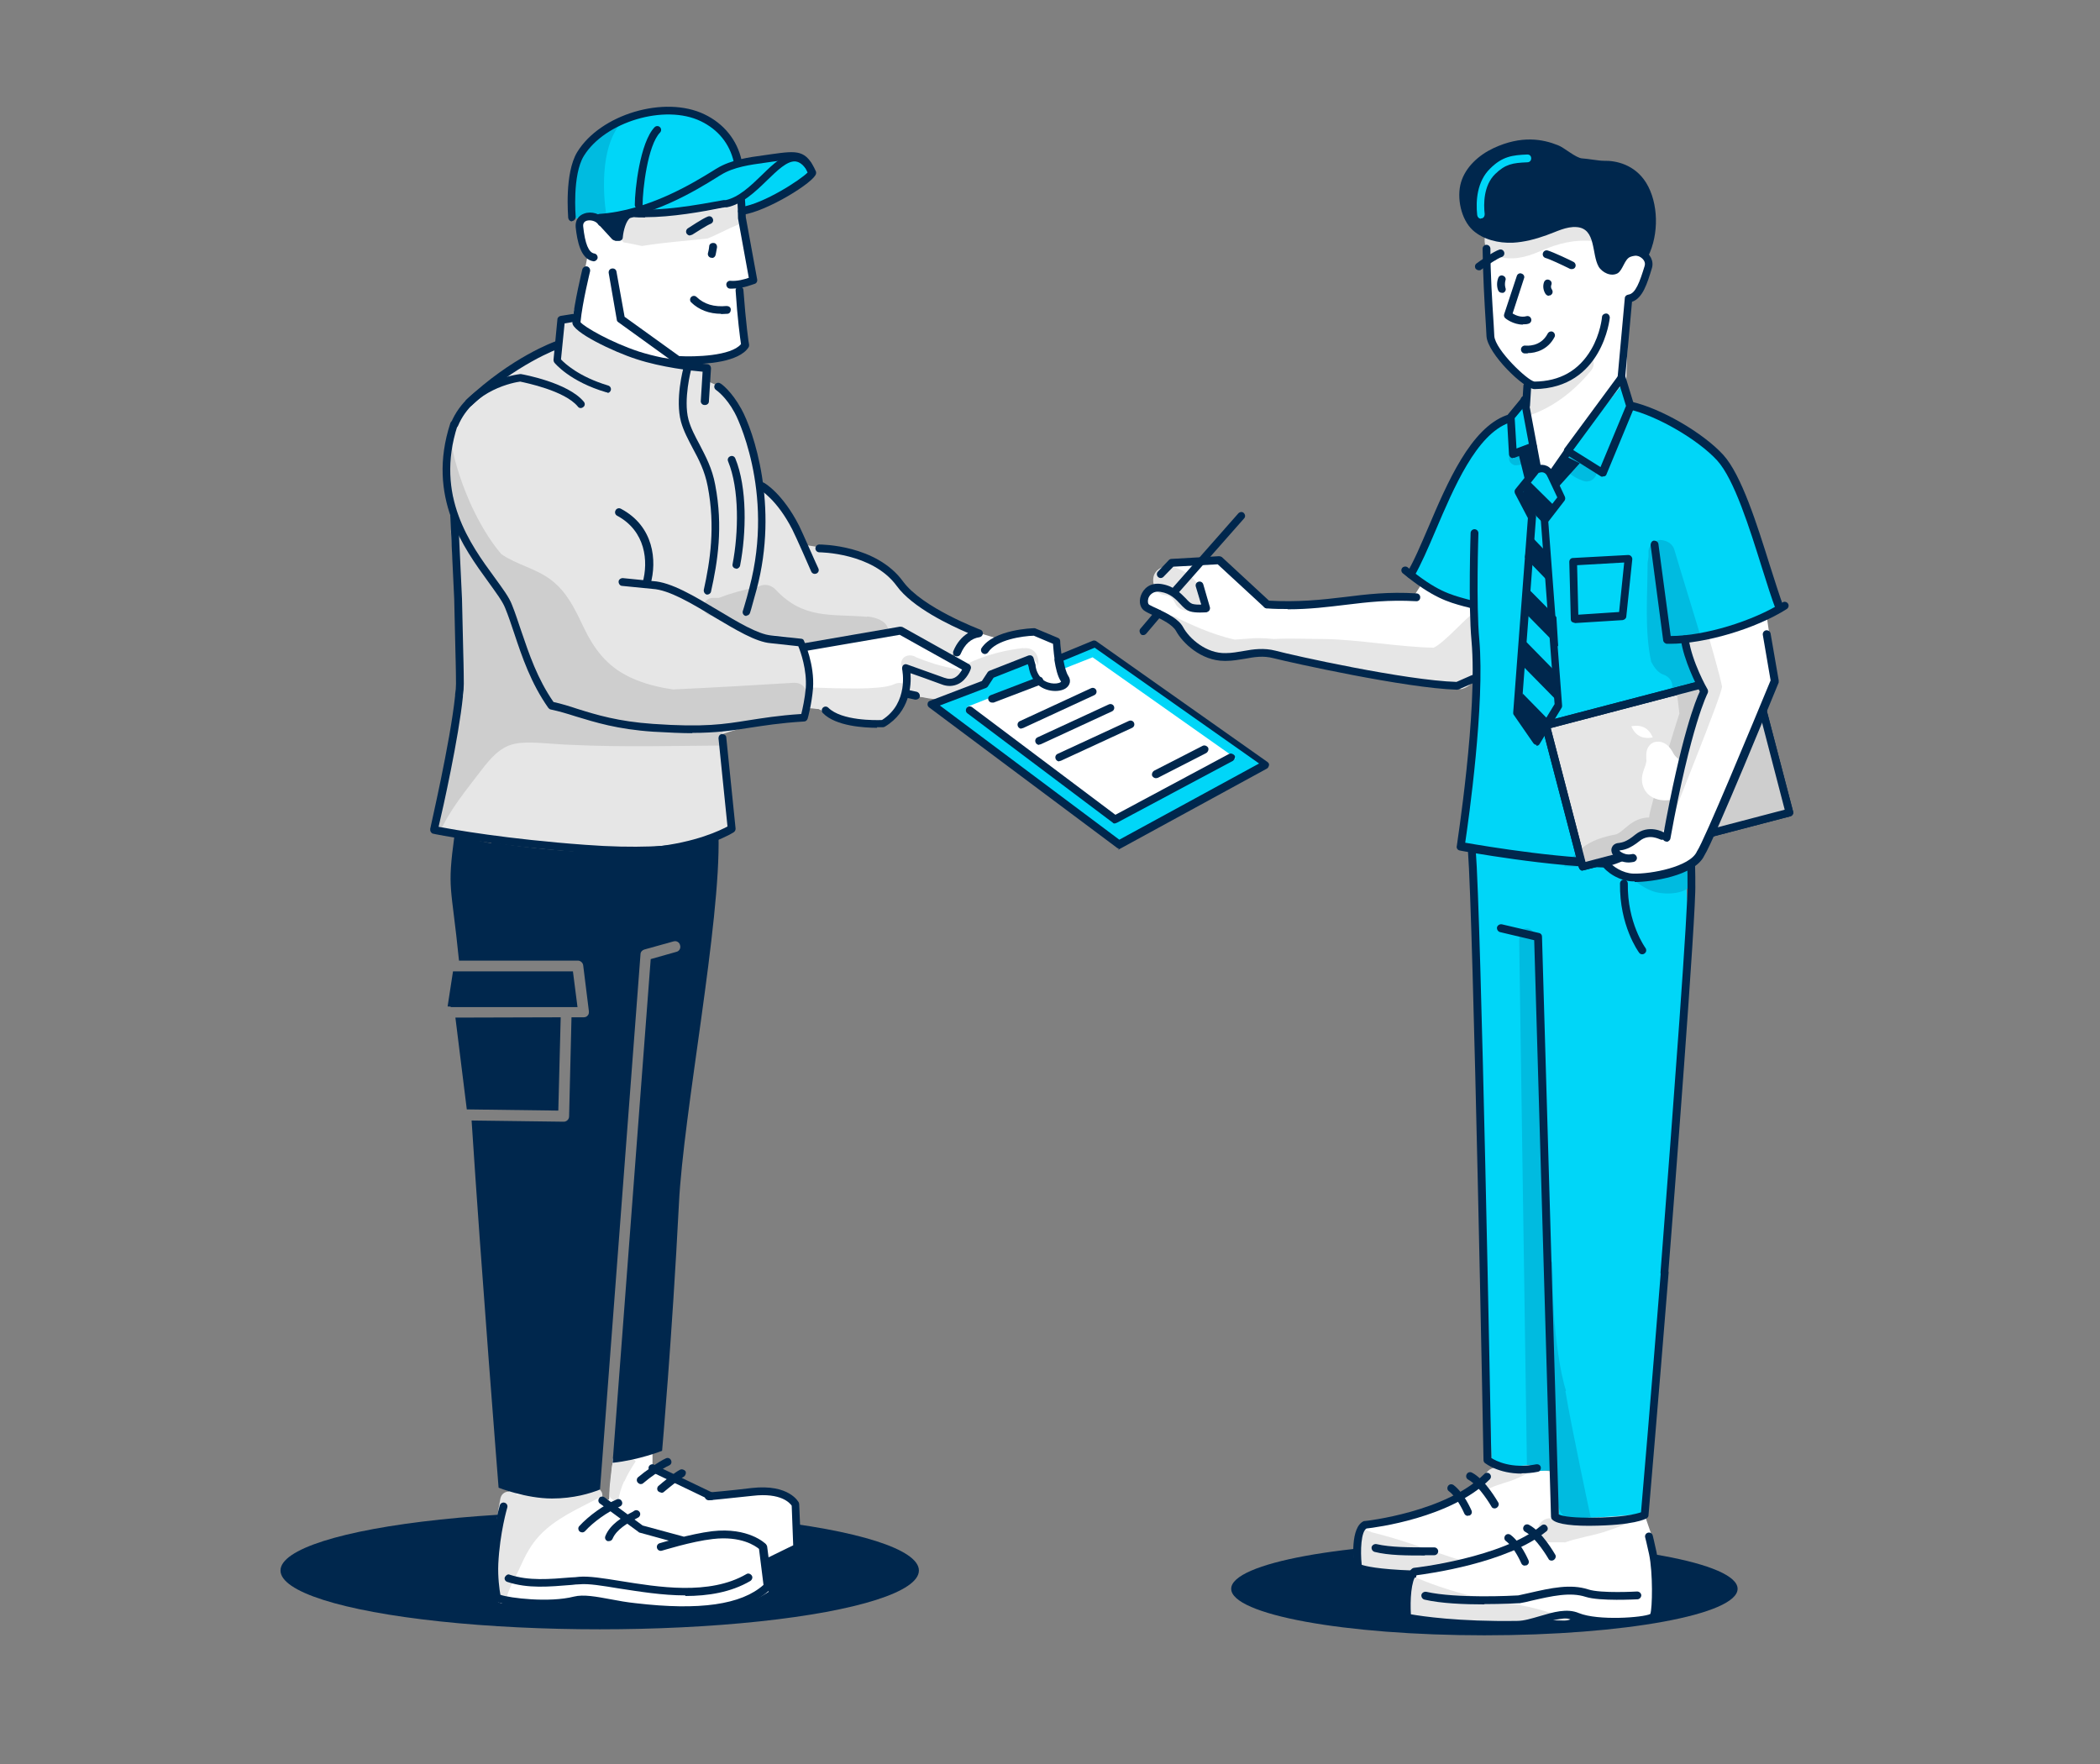 <?xml version="1.0" encoding="UTF-8"?>
<svg xmlns="http://www.w3.org/2000/svg" version="1.1" viewBox="0 0 700 588">
  <rect x="0" y="0" width="700" height="588" fill="#808080" stroke="none"/>
  <!-- Generator: Adobe Illustrator 29.1.0, SVG Export Plug-In . SVG Version: 2.1.0 Build 142)  -->
  <defs>
    <style>
      .st0 {
        stroke: #00d6f8;
      }

      .st0, .st1 {
        fill: none;
        stroke-linecap: round;
        stroke-linejoin: round;
        stroke-width: 2.6px;
      }

      .st2 {
        fill: #e6e6e6;
      }

      .st3, .st4 {
        fill: #cecece;
      }

      .st5 {
        isolation: isolate;
      }

      .st6 {
        fill: #fff;
      }

      .st4 {
        mix-blend-mode: multiply;
      }

      .st7 {
        fill: #00d6f8;
      }

      .st1 {
        stroke: #00274d;
      }

      .st8 {
        fill: #00bbe0;
      }

      .st9 {
        fill: #00274d;
      }
    </style>
  </defs>
  <g class="st5">
    <g id="Warstwa_1">
      <g>
        <g>
          <g>
            <polyline class="st7" points="310.5 234.8 327.8 228.3 330.3 224.7 343.4 219.6 344.1 221.9 365 214.4 422.1 254.7 373 281.5 310.5 234.8"/>
            <ellipse class="st9" cx="199.9" cy="523.5" rx="106.4" ry="19.6"/>
            <path class="st2" d="M192.2,105.6l-5,.8-1.3,8.4s-2.9-.1-11.7,5.8c-8.8,5.9-21.1,14.2-22.7,20.8-1.6,6.6-3.5,21,0,30.3,0,11,1.6,37,1.6,37,0,0,2.5,11.1,0,25.5-2.5,14.4-8.3,42.4-8.3,42.4,0,0,6.1,2.3,28.9,5.4,22.8,3.2,48.9,3,58.4,0,9.5-3,11.8-6,11.8-6l-3.1-31.3s15.2-5,19.4-5.1,8.1-.4,8.1-.4l1.8-15.4,36.8,8.5,8.8.5,1.1-13.4s2.7-4.1,4.4-5.6c1.8-1.5,5.1-2.8,5.1-2.8,0,0-17.4-7.5-21.7-11.7s-6.4-10.3-14.9-13.1c-8.5-2.8-21.2-4.5-21.2-4.5,0,0-2.2-5.5-6.7-11s-7.6-9.9-7.6-9.9c0,0-2.1-6.6-4.9-16.8-2.8-10.2-8.4-14.7-8.4-14.7l-4.5-2,.5-4.5s-12,.3-21.6-3c-18.3-6.2-23-14.3-23-14.3Z"/>
            <path class="st7" d="M190.7,72.5s-1.8-15.7,2.9-21.1c4.6-5.5,16-13.9,24.2-14.1,8.3-.2,14.2-1.3,19.5,3.7s8.7,12.7,8.7,12.7l16.9-1.7s-3.4,3.1-8.8,8c-5.4,4.9-10.6,7.7-16.3,8.7-5.7.9-33,3.4-33,3.4,0,0-8.9-.3-9.8.4s-4.2,0-4.2,0Z"/>
            <path class="st6" d="M247,66.3l.3,6.2,3.7,20.2-5.6,2.2,2.9,20.1s-7.5,6.1-18.3,5c-10.8-1-20.7-.5-27.7-5.1-7-4.5-11.7-8.4-11.7-8.4l4.5-17.3.9-4.6s-3.2-6.2-2.7-9c.4-2.9,3.7-4.5,3.7-4.5l7.2,6.1,5-6.2,22.2-1.3,15.7-3.4Z"/>
            <path class="st6" d="M353.9,223.6c-1-2.4-1.5-10.2-1.5-10.2l-7.4-3.1-13.3,2.3-6.7-2c-6.7,4.1-6.7,8.4-6.7,8.4v1.4l-18-10.1-31.8,5.5.6,20.3s4.4-.5,7.6,1.9c3.2,2.5,18.8,2.6,18.8,2.6,0,0,3-2.7,5.4-6.6,2.4-3.8,1.5-11.4,1.5-11.4,0,0,9.8,5,13.8,5.2l-.4,5.5,13.9-5.5,1.2-3.2,12.2-4.3s1.8,8.9,7.8,8.7c3.4-.1,4.4-2.4,4.4-2.4,0,0-.3-.6-1.3-3Z"/>
            <polygon class="st6" points="322.4 235.6 364.2 219.1 411.8 252.7 371.7 273.2 322.4 235.6"/>
            <path class="st6" d="M217.5,483.3v6l19.6,9.4s7.4-1.7,15.3-1.7c7.9,0,12.7,2.9,12.7,4.4,0,1.5.6,14.4.6,14.4l-9.8,5.4.3,9.4s-8.8,6.2-18.3,6.2c-9.4,0-43.5-3.5-43.5-3.5,0,0-10.6,1.6-15.2,1.3-4.6-.3-14-1.9-14-1.9,0,0,0-22.7,1.3-27.4,1.4-4.7,4.9-11.6,4.9-11.6l31.6,6.2,1.3-13.7,13.2-3Z"/>
            <path class="st2" d="M243.1,164.3c.3-1.8.9-3.6,1.6-5.3.5-1.2,1-2.3,1.6-3.4-1.6-.3-3.2-.6-4.7-1.1-2.1-.7-3.9-1.6-5.6-2.9-.2-.1-.4-.3-.6-.4.4,2.4,1.2,4.8,2.3,7.1.9,1.8,1.9,3.5,2.9,5.1.5.8,1,1.4,1.4,2,.4-.1.7-.4,1-.7,0-.1,0-.2,0-.4Z"/>
            <path class="st7" d="M258.2,100.2s0,.1,0,.2h0c0,0,0-.1,0-.2Z"/>
            <path class="st7" d="M247,66.3c9.1-8.2,11.9-13.2,15.1-13.7,3.3-.5,8.5,5.1,8.5,5.1,0,0-13.3,9.3-16.9,10.6-3.6,1.3-5.5,1.8-5.5,1.8l-1.2-3.8Z"/>
            <path class="st8" d="M207.3,40.6c-9.1,10.2-5.1,31.6-5.1,31.6l-10.4.4s-1.7-14.2.2-18.6c4-8.9,15.3-13.4,15.3-13.4Z"/>
            <path class="st2" d="M247.7,71.8c0-.3-.2-.6-.3-.9,0,0,0-.1,0-.2-.1-.3-.3-.5-.4-.8,0-.1-.2-.2-.2-.4,0,0,0,0,0,0-.4-.5-.6-1-.7-1.6-1.4.2-2.8.3-4.3.5-.4.3-.7.7-.9,1.1-6.9,1.1-13.8,1.7-20.8,2.4-.7-.5-1.5-.8-2.6-.9-.7,0-1.5,0-2.2,0-.9,0-1.8.2-2.8.3-.6,0-1.2-.1-1.7-.4h-3c-.2,1.7-.5,3.4-.9,5.2-.2,1-.4,2-.6,3,.5.6,1.1,1.1,1.6,1.7,2,.3,4.1.8,6.1,1.2,7.3-1.2,14.6-1.7,21.9-2.5,4.1-1.7,8-4,12.3-5.4,0,0,0,0,.1,0-.1-.7-.3-1.4-.5-2.2Z"/>
            <path class="st4" d="M289,205.6c-12-1-21.1.9-30.4-9-1.9-2-4.3-2-6.1-.9-4.3.8-8.5,1.9-12.6,3.5,0,0-.2,0-.3.1-.7,0-1.4,0-2.1,0-1.6,0-3.1,1.5-3,3,0,1.7,1.3,2.9,3,3,.9,0,1.8,0,2.7.1,3.5,2.3,7.3,4.1,11,5.9,1,.5,2.1.5,3.1,0,.5.1,1,.3,1.6.4.1,0,.3,0,.4,0,0,0,0,0,.2,0,.3,0,.5,0,.8,0,.6,0,1.1,0,1.7.1,2.2.1,4.5.2,6.4,1.5,1.1.8,1.8,1.7,2.3,2.8,5.4-1.1,10.9-1.4,16.2-2.9,4-1.2,8.1-1.9,12.1-2.7.4-2.9-3.5-4.8-7-5Z"/>
            <path class="st2" d="M341.1,216c-5.8.7-11.2,2-16.6,4.3-.7.3-1.5.7-2.2,1.1.2.3.3.5.4.9.6,1.8-.7,4.1-2.6,4.5-3.6.8-7.1.1-10.4-1.2-1.7-.7-3.4-1.5-5.1-2.2,0,0,0,0,0,0-.4-.1-2.1-.5-2.5-.6-.3,2.4.8,6.3.1,8.5,3.6.5,6,1.6,10.4,1.8,4.7-2,9.6-3.8,14.5-5.3,0,0,0,0,.1,0,2.3-1.3,4.4-2.9,6.7-4.3,2.2-1.3,4.5-2.5,6.8-3.7,1.8-.9,4-.5,5,1.3.2.3.3.6.3.9.6-3.1-1-6.4-4.9-5.9Z"/>
            <path class="st2" d="M292.4,241.5c.4,0,.9,0,1.3,0,.4-.3.7-.6,1.1-1,.6-.6,1.1-1.2,1.6-1.8.1-.1.2-.3.3-.4,0,0,0,0,0,0,.2-.3.5-.6.7-1,1-1.5,2-3.1,2.8-4.7,0-.1.3-.6.2-.4,0-.1.1-.3.1-.4,0-.2.1-.4.2-.6,0,0,0-.2,0-.3,0-1,.2-2,.3-3-.9-.4-1.9-.3-2.8.1-1.7.8-3.6,1-5.5,1.2-2.3.2-4.7.3-7,.3-4.8,0-9.5-.1-14.3-.3-3-.1-4,5.1-2.5,6.9,0,0,3.7-.1,4.4.4,4,2.7,5.8,4.1,10.8,4.8,2.7.4,5.4.3,8.1.3Z"/>
            <path class="st2" d="M312,226.5c.5.1,1,.3,1.6.4.7.2.7.2,1.1.2.4,0,.8,0,1.2,0,.2,0,.5,0,.7,0,0,0,.2,0,.3,0,1.5-.4,2.8-1,4-2-.3-1-1-1.8-2-2-2.5-.5-5-1.1-7.4-1.8-1.2-.4-2.4-.8-3.5-1.2-.6-.2-1.2-.5-1.8-.7,0,0-.5-.2-.5-.2-.3-.1-.5-.2-.8-.4-1.4-.6-3.3-.5-4.2,1.1-.3.6-.4,1.3-.3,1.9,3.7,1.9,7.6,3.6,11.7,4.7Z"/>
            <path class="st4" d="M269.4,232.2c0-.8-.4-1.4-.7-2-.6-1.5-1.9-2.7-4.1-2.6-13.3.8-26.7,1.6-40,2.2-.1,0-.2,0-.3,0-4.9-.7-9.7-1.9-14.2-4-7.9-3.7-12.2-9.6-15.8-17.2-2.7-5.7-5.4-11.3-10.5-15.2-5-3.9-11.5-5.1-16.7-8.7-4.1-4.8-7.3-10.5-9.9-16-3-6.6-5.5-13.8-6.8-21.1-1.1,5.3-1.1,10.7.2,16.1.1.6.3,1.2.5,1.8-.9.7-1.4,1.9-1.1,3.2l1.4,5.5c-.7.8-1.1,1.8-1.1,2.9.2,2.9.4,5.7.6,8.6,0,1.1.5,2.2,1.2,3,2.6,28.6.8,56.8-7,86.2-.3,1,0,1.9.6,2.6.3,0,.6.2.8.2,3.3-7.7,8.9-14.3,13.9-20.9,3-3.9,6.3-7.9,11.3-8.9,2.5-.5,5.1-.4,7.7-.3,3.8.2,7.6.6,11.4.7,17,.8,34.1.3,51.1.2-.5-1.6-.9-3.3-1.1-4.9,0-.5-.2-.9-.4-1.3,0,0,0,0,0,0,8.5-.2,17.1-1,25.7-2.3,2.9-.5,3.7-2.9,3.1-5.1.2-.8.3-1.7.2-2.8Z"/>
            <path class="st2" d="M168.5,534.1c.7-4.1,3.2-8,4.9-11.8,1.7-3.8,3.5-7.3,6.4-10.4,5.4-5.8,12.8-8.9,19.6-12.5.5-.2.9-.4,1.4-.4,0-.7,0-1.4-.4-1.9-1-1.7-2.9-1.9-4.6-1.2-.4.2-.7.3-1.1.5-.5-.2-1.1-.2-1.7,0-6.8,1.2-13.6,1.9-20.5,1.9-1.7-1.7-5.1-1.6-5.7,1.2-1.8,9-2.5,18.1-2,27.3-.3,1.7-.4,3.5-.2,5.3.2,1.3,1.6,2.2,2.8,2.4.4,0,.9,0,1.3-.1,0,0,0,0,0-.1Z"/>
            <path class="st2" d="M208.1,493.9c1-2.4,2.4-4.6,3.8-6.8-.4-.5-1-.9-1.6-1.1-.9-.2-1.8-.2-2.6.3-.2.1-.3.2-.5.3-.4-.2-.9-.3-1.4-.3-.9,0-1.6,0-1.6.8,0,1.1-.2,1.4-.3,2.3-.3,2.9-1.1,7.8-.6,10.6.1.3-.2-1.3,0-1.1.2.4.5.7.9.9.5.4,1.1.7,1.8.7.4-2.4,1.1-4.7,2.1-6.9Z"/>
            <g>
              <g>
                <path class="st9" d="M211.4,284.9c-4.6,0-10.1-.2-16.5-.7-30.9-2.3-50.3-6.2-50.5-6.3-.3,0-.6-.3-.8-.6-.2-.3-.2-.7-.2-1,0-.3,6.7-28.9,8.3-44.4v-.4c.2-1.2.3-2.4.3-3.6,0-4.2-.2-11-.2-11.1l-.4-17.2c-.6-12.1-1.3-27.8-1.3-27.8h2.6c0-.1.7,15.6,1.3,27.8l.4,17.2c0,0,.2,6.9.2,11.1,0,1.4-.1,2.7-.3,3.9v.4c-1.4,13.7-6.7,37.6-8.1,43.4,4.8.9,22.7,4.1,48.8,6,17.1,1.3,29.1.4,34.7-.7.7-.2,1.4.3,1.5,1,.1.7-.3,1.4-1,1.5-2,.4-7.9,1.4-18.9,1.4Z"/>
                <path class="st9" d="M217.8,284.9c-.7,0-1.2-.5-1.3-1.2,0-.7.4-1.4,1.2-1.4,14.4-1.5,22.5-5.6,24.8-6.8l-3-29.4c0-.7.4-1.4,1.2-1.4.7,0,1.4.4,1.4,1.2l3.1,30.3c0,.5-.2.9-.6,1.2-.3.2-8.8,5.7-26.6,7.7,0,0,0,0-.1,0Z"/>
                <path class="st9" d="M248.9,205.3c-.1,0-.2,0-.4,0-.7-.2-1.1-.9-.9-1.6l.4-1.3c.7-2.3,1.3-4.5,1.8-6.5,8.6-32.3-4.7-58.1-4.9-58.3-2.9-5.4-6.1-7.5-6.2-7.6-.6-.4-.8-1.2-.4-1.8.4-.6,1.2-.8,1.8-.4.2,0,3.7,2.5,7,8.5,4,7.2,12.6,32.2,5.1,60.2-.5,1.9-1.2,4.2-1.8,6.5l-.4,1.3c-.2.6-.7.9-1.2.9Z"/>
                <path class="st9" d="M235.9,198.2c0,0-.2,0-.3,0-.7-.2-1.1-.9-1-1.6,2.1-9.5,3.9-21,1.3-34.5-1-5.2-3-9-5-12.7-1.5-2.9-3-5.6-3.9-8.8-2-7.4.7-17.7.9-18.2.2-.7.9-1.1,1.6-.9.7.2,1.1.9.9,1.6,0,0-2.7,10.1-.9,16.8.8,2.9,2.2,5.5,3.7,8.3,2,3.9,4.2,7.9,5.2,13.4,2.7,14,.8,25.8-1.4,35.6-.1.6-.7,1-1.3,1Z"/>
                <path class="st9" d="M245.4,189.5c0,0-.2,0-.2,0-.7-.1-1.2-.8-1-1.5,2-10.4,2.3-25-1.5-34.2-.3-.7,0-1.4.7-1.7.7-.3,1.4,0,1.7.7,4,9.7,3.7,24.9,1.6,35.7-.1.6-.7,1.1-1.3,1.1Z"/>
                <path class="st9" d="M156.3,135.5c-.3,0-.7-.1-.9-.4-.5-.5-.5-1.3,0-1.8,15.3-14.4,29.4-19.4,30-19.6.7-.2,1.4.1,1.7.8.2.7-.1,1.4-.8,1.7-.1,0-14.2,5.1-29.1,19-.3.2-.6.4-.9.4Z"/>
              </g>
              <g>
                <g>
                  <path class="st9" d="M256.6,521.6c-.5,0-.9-.3-1.2-.7-.3-.6,0-1.4.6-1.7l8.4-4.1-.5-13.2c-.6-.9-3.6-4.4-13-3.3-7.3.8-14.5,1.5-14.6,1.5-.7,0-1.3-.5-1.4-1.2,0-.7.5-1.3,1.2-1.4,0,0,7.2-.6,14.5-1.5,12.5-1.4,15.6,4.7,15.7,4.9,0,.2.1.3.1.5l.6,14.4c0,.5-.3,1-.7,1.2l-9.1,4.4c-.2,0-.4.1-.6.1Z"/>
                  <path class="st9" d="M213.6,494.7c-.4,0-.7-.2-1-.5-.5-.5-.4-1.4.1-1.8,2.1-1.8,7-5.3,9.3-6.3.7-.3,1.4,0,1.7.7.3.7,0,1.4-.7,1.7-1.9.8-6.4,4-8.6,5.9-.2.2-.5.3-.8.3Z"/>
                  <path class="st9" d="M220.4,497.5c-.4,0-.7-.2-1-.4-.5-.5-.4-1.4.1-1.8,1.5-1.3,5.4-4.5,7.2-5.4.6-.3,1.4,0,1.8.5.3.6,0,1.4-.5,1.8-1.3.7-4.8,3.5-6.7,5.1-.2.2-.5.3-.9.3Z"/>
                  <path class="st9" d="M237.1,500c-.2,0-.4,0-.6-.1l-19.6-9.4c-.6-.3-.9-1.1-.6-1.7.3-.6,1.1-.9,1.7-.6l19.6,9.4c.6.3.9,1.1.6,1.7-.2.5-.7.7-1.2.7Z"/>
                </g>
                <g>
                  <path class="st9" d="M228,538.1c-4.9,0-10.3-.4-16.4-1.1-3-.3-5.9-.9-8.5-1.3-4.6-.8-8.5-1.5-11.2-.9-8.7,2.2-24.2.6-27-1.2-.3-.2-.5-.5-.6-.8,0-.2-1.1-5.7-.8-11.6.6-10.7,3-19.1,3.1-19.4.2-.7.9-1.1,1.6-.9.7.2,1.1.9.9,1.6,0,0-2.5,8.4-3,18.8-.2,4.4.4,8.7.7,10.3,3.1,1.1,16.3,2.7,24.5.6,3.2-.8,7.4,0,12.3.9,2.6.5,5.4,1,8.3,1.3,21.3,2.5,35.2.5,42.6-6.1l-1.5-12c-1.2-1-6-4.4-15.4-3.3-7.1.8-16.9,3.9-17,3.9-.7.2-1.4-.2-1.6-.9s.2-1.4.9-1.6c.4-.1,10.2-3.1,17.5-4,12.1-1.4,17.7,4.1,17.9,4.3.2.2.3.5.4.7l1.7,13.1c0,.4,0,.8-.4,1.1-5.8,5.6-15.1,8.3-28.8,8.3Z"/>
                  <path class="st9" d="M194.1,510.8c-.3,0-.6-.1-.9-.3-.5-.5-.6-1.3-.1-1.8,3.1-3.4,8.2-7.1,12.5-8.9.7-.3,1.4,0,1.7.7.3.7,0,1.4-.7,1.7-3.9,1.6-8.8,5.1-11.6,8.2-.3.3-.6.4-1,.4Z"/>
                  <path class="st9" d="M203,513.7c-.2,0-.3,0-.5,0-.7-.3-1-1-.7-1.7,1.6-4,5.9-6.4,8.4-7.7.5-.2.9-.5,1.2-.7.6-.4,1.4-.2,1.8.4.4.6.2,1.4-.4,1.8-.3.2-.8.4-1.3.7-2.2,1.2-6,3.3-7.3,6.4-.2.5-.7.8-1.2.8Z"/>
                  <path class="st9" d="M227.1,514.6c-.1,0-.2,0-.3,0l-13.5-3.7c-.2,0-.3-.1-.4-.2l-12.9-9.5c-.6-.4-.7-1.2-.3-1.8s1.2-.7,1.8-.3l12.7,9.4,13.3,3.6c.7.2,1.1.9.9,1.6-.2.6-.7,1-1.3,1Z"/>
                  <path class="st9" d="M228.5,531.8c-7.8,0-15.5-1.3-22.1-2.3-5.5-.9-10.2-1.7-13.2-1.4-.9,0-1.7.1-2.6.2-7.5.6-14.6,1.3-21.5-1-.7-.2-1.1-1-.8-1.6s1-1.1,1.6-.8c6.4,2.1,13.2,1.5,20.5.9.9,0,1.7-.1,2.6-.2,3.3-.3,8.2.5,13.8,1.4,12.5,2,29.6,4.9,42-2.3.6-.4,1.4-.1,1.8.5.4.6.1,1.4-.5,1.8-6.5,3.8-14.1,5-21.7,5Z"/>
                </g>
              </g>
              <g>
                <path class="st9" d="M215.5,195.8c-.1,0-.2,0-.4,0-.7-.2-1.1-.9-.9-1.6,2-7.1,1-17.2-8.5-22.3-.6-.3-.9-1.1-.5-1.8.3-.6,1.1-.9,1.8-.5,10.9,5.8,12.1,17.2,9.8,25.3-.2.6-.7.9-1.2.9Z"/>
                <path class="st9" d="M151.5,142.8c-.2,0-.3,0-.5-.1-.7-.3-1-1-.7-1.7,6-14.3,22.3-16.2,23-16.3.1,0,.2,0,.4,0,.6.1,15.6,2.8,20.9,9.2.5.6.4,1.4-.2,1.8-.6.5-1.4.4-1.8-.2-4.4-5.3-17.4-7.9-19.2-8.3-1.7.2-15.6,2.6-20.7,14.7-.2.5-.7.8-1.2.8Z"/>
                <path class="st9" d="M230.9,244.4c-3.7,0-7.9-.2-13.2-.5-11.9-.8-19.2-3.1-25.8-5.1-2.8-.9-5.5-1.7-8.3-2.3-.3,0-.6-.3-.8-.5-5.8-8.2-8.8-17.1-11.4-24.9-1-3-1.9-5.7-3-8.4-.9-2.3-3.1-5.2-5.6-8.7-8.2-11.3-20.7-28.3-12.7-52.9.2-.7,1-1.1,1.6-.8.7.2,1.1,1,.8,1.6-7.6,23.4,4.4,39.7,12.3,50.5,2.6,3.6,4.9,6.6,5.9,9.3,1.1,2.7,2,5.6,3,8.5,2.7,7.9,5.4,16,10.8,23.8,2.7.6,5.3,1.4,8,2.3,6.4,2,13.6,4.2,25.2,5,17.1,1.2,23.6.1,31.8-1.2,4.6-.7,9.8-1.6,17.6-2.1.4-1.6,1.2-5.2,1.5-8.7.4-6-1.7-12-2.5-13.9l-9.2-1c-5-.4-11.7-4.5-18.8-8.7-7.4-4.5-15.1-9.1-20.6-9.4l-10.1-1c-.7,0-1.2-.7-1.2-1.4,0-.7.7-1.2,1.4-1.2l10,1c6.1.3,14,5.1,21.7,9.7,6.5,3.9,13.3,8,17.7,8.4l10,1.1c.5,0,.9.3,1,.7.1.3,3.6,7.9,3,15.9-.4,5-1.7,9.9-1.8,10.1-.2.5-.6.9-1.2.9-8.2.5-13.5,1.4-18.2,2.1-5.8.9-10.8,1.7-19.2,1.7Z"/>
                <path class="st1" d="M310.2,242"/>
              </g>
              <g>
                <path class="st9" d="M229.5,121.3c-1.9,0-3.3,0-3.7,0-.2,0-.5,0-.7-.2l-19-13.7c-.3-.2-.5-.5-.5-.8l-2.7-15.6c-.1-.7.3-1.4,1.1-1.5.7-.1,1.4.3,1.5,1.1l2.7,15,18.2,13.1c5.1.3,17.3,0,20.6-4-.3-1.9-1.2-8.7-1.8-17.9,0-.7.5-1.3,1.2-1.4.7,0,1.3.5,1.4,1.2.8,10.9,1.8,18.2,1.9,18.3,0,.3,0,.6-.2.9-3.2,4.9-14,5.6-19.9,5.6Z"/>
                <path class="st9" d="M199.9,73.9c-.7,0-1.2-.5-1.3-1.2,0-.7.5-1.3,1.2-1.4,16.4-1.1,31.4-10.4,37.9-14.4.5-.3.9-.6,1.3-.8,4.8-2.9,10.9-3.7,15.3-4.3,1-.1,1.9-.3,2.8-.4,8.7-1.2,11.6-1.6,14.9,5.8,0,.2.1.5,0,.7-.4,2.7-16.3,12.6-24.5,13.7-.7,0-1.4-.4-1.5-1.1,0-.7.4-1.4,1.1-1.5,7.5-1.1,19.8-9.1,22.1-11.5-2.3-4.9-3.6-4.7-11.8-3.6-.9.1-1.8.3-2.8.4-4.2.6-10,1.3-14.3,4-.4.2-.8.5-1.3.8-6.6,4.1-22,13.7-39,14.8,0,0,0,0,0,0Z"/>
                <path class="st9" d="M190.7,73.8c-.7,0-1.2-.5-1.3-1.2,0-.6-1.3-14.8,3-21.9,7.7-12.6,29.1-19,42.4-12.6,6.5,3.1,10.9,8.6,12.4,15.3.2.7-.3,1.4-1,1.6-.7.2-1.4-.3-1.6-1-1.4-6.1-5.2-10.8-11-13.6-12-5.8-32,.2-39,11.6-3.9,6.4-2.7,20.2-2.7,20.3,0,.7-.5,1.3-1.2,1.4,0,0,0,0-.1,0Z"/>
                <path class="st9" d="M215.1,72.5c-1.5,0-3,0-4.5-.2-.7,0-1.2-.7-1.2-1.4,0-.7.7-1.2,1.4-1.2,9.7.8,21.7-1.4,30.4-3h.7c4.3-.9,8.3-4.7,12.1-8.4,3.8-3.7,7.4-7.2,11.2-7,1.9,0,3.6,1.1,5.1,2.9.5.6.4,1.4-.2,1.8-.6.5-1.4.4-1.8-.2-1.1-1.3-2.1-1.9-3.3-2-2.7-.1-5.9,3-9.3,6.3-3.9,3.8-8.3,8-13.4,9h-.7c-7.6,1.5-17.6,3.3-26.6,3.3Z"/>
                <path class="st9" d="M198,87.1c0,0-.1,0-.2,0-4.3-.7-5.4-6.8-5.9-11.3-.2-2.2.8-3.9,2.8-4.6,2.4-.9,5.6,0,6.9,2.2.4.6.2,1.4-.4,1.8-.6.4-1.4.2-1.8-.4-.8-1.2-2.7-1.6-3.9-1.2-.8.3-1.2.9-1.1,1.9.6,5.7,1.8,8.7,3.7,9,.7.1,1.2.8,1.1,1.5-.1.6-.7,1.1-1.3,1.1Z"/>
                <path class="st9" d="M244.2,96.2c-.3,0-.6,0-.9,0-.7,0-1.2-.7-1.2-1.4,0-.7.7-1.3,1.4-1.2,2.2.2,4.7-.5,6.1-1l-3.6-19.8c0,0,0-.1,0-.2,0-3.8-.3-6.1-.3-6.2,0-.7.5-1.3,1.2-1.4.7,0,1.3.5,1.4,1.2,0,0,.2,2.4.3,6.2l3.8,20.8c.1.6-.2,1.2-.8,1.4-.2,0-3.8,1.6-7.4,1.6Z"/>
                <path class="st9" d="M237.3,85.9c-.1,0-.2,0-.4,0-.7-.2-1.1-.9-.9-1.6,0,0,.3-1,.4-2.2,0-.7.7-1.2,1.5-1.1.7,0,1.2.7,1.1,1.5-.2,1.4-.5,2.5-.5,2.6-.2.6-.7.9-1.2.9Z"/>
                <path class="st9" d="M230,78.5c-.4,0-.8-.2-1.1-.6-.4-.6-.2-1.4.4-1.8.5-.3,4.8-3.2,6.6-3.9.7-.3,1.4,0,1.7.7.3.7,0,1.4-.7,1.7-1.3.5-4.8,2.8-6.1,3.6-.2.1-.5.2-.7.2Z"/>
                <path class="st9" d="M240.4,104.6c-4,0-7.4-1.3-10-3.8-.5-.5-.5-1.3,0-1.8.5-.5,1.3-.5,1.8,0,2.5,2.4,5.8,3.4,10,3,.7,0,1.4.4,1.4,1.2,0,.7-.4,1.4-1.2,1.4-.7,0-1.4.1-2.1.1Z"/>
                <path class="st9" d="M212.9,69.6h0c-.7,0-1.3-.6-1.3-1.3,0-4.9,1.7-20.8,6.6-25.9.5-.5,1.3-.5,1.8,0,.5.5.5,1.3,0,1.8-4.1,4.2-5.8,19-5.8,24.1,0,.7-.6,1.3-1.3,1.3Z"/>
                <path class="st9" d="M202.6,130.8c-.1,0-.2,0-.4,0-12.3-3.6-17.2-9.7-17.4-9.9-.2-.3-.3-.6-.3-.9l1.3-13.5c0-.6.5-1.1,1.1-1.2l5-.8c.7-.1,1.4.4,1.5,1.1s-.4,1.4-1.1,1.5l-4.1.7-1.2,12c1.2,1.3,6,5.8,15.7,8.7.7.2,1.1.9.9,1.6-.2.6-.7.9-1.2.9Z"/>
                <path class="st9" d="M234.8,135s0,0,0,0c-.7,0-1.3-.7-1.2-1.4l.6-9.7c-3.5-.3-13.6-1.4-22.1-4.2-7.5-2.4-21.6-9.1-21.3-12.2.6-6.6,3.2-17.2,3.3-17.7.2-.7.9-1.1,1.6-1,.7.2,1.1.9,1,1.6,0,.1-2.6,10.5-3.2,17,1.3,1.6,10.1,6.7,19.5,9.8,10,3.2,22.6,4.2,22.8,4.2.7,0,1.2.7,1.2,1.4l-.7,11c0,.7-.6,1.2-1.3,1.2Z"/>
                <g>
                  <path class="st9" d="M200.6,74l4.5,4.9h1.4c0,0,.7-7.7,4.2-7.9l-10.1,3Z"/>
                  <path class="st9" d="M205.1,80.2c-.4,0-.7-.2-1-.4l-4.5-4.9c-.3-.3-.4-.8-.3-1.2.1-.4.5-.8.9-.9l8.8-2.6c.5-.3,1-.4,1.6-.4.7,0,1.2.4,1.3,1.1.1.6-.3,1.3-.9,1.5l-1,.3c-1.3.9-2.2,4.1-2.4,6.4,0,.7-.6,1.2-1.2,1.2h-1.4c0,0,0,0,0,0ZM203,74.6l2.4,2.6c.2-1,.5-2.3,1-3.6l-3.4,1Z"/>
                </g>
              </g>
            </g>
            <g>
              <g>
                <path class="st9" d="M373,282.8c-.3,0-.5,0-.8-.3l-62.5-46.7c-.4-.3-.6-.8-.5-1.2,0-.5.4-.9.8-1l17.3-6.6,1.9-2.9c.1-.2.4-.4.6-.5l13-5.1c.3-.1.7-.1,1,0,.3.2.6.4.7.8l.7,2.4c0,.1,0,.2,0,.3,0,0,.1,1.8,1.5,3.6,1.8,2.5,5.6,2.6,6.8,1.8.2-.2.3-.2,0-.5-1-1.6-1.6-4.2-2-6.7,0,0,0,0,0,0,0-.2-.1-.5,0-.7-.3-2-.4-3.9-.5-4.9l-6.4-2.7c-3.6.1-12.5,1.3-15.2,5.5-.4.6-1.2.8-1.8.4-.6-.4-.8-1.2-.4-1.8,4.1-6.2,17-6.6,17.5-6.6.2,0,.4,0,.5.1l7.4,3.1c.5.2.8.6.8,1.1,0,.9.2,2.5.4,4.2l10.4-4.3c.4-.2.9-.1,1.2.1l57.1,40.3c.4.3.6.7.5,1.1s-.3.9-.7,1.1l-49.1,26.8c-.2.1-.4.2-.6.2ZM313.2,235.1l59.9,44.8,46.6-25.4-54.8-38.6-10.4,4.3c.4,2.1.9,4,1.6,5.1,1,1.5.6,3.1-.8,4.1-2.3,1.6-7.7,1.3-10.4-2.3-1.6-2.1-1.9-4.2-2-4.8l-.3-.9-11.4,4.5-1.9,2.9c-.1.2-.4.4-.6.5l-15.5,5.9Z"/>
                <path class="st9" d="M319,218.8c-.2,0-.3,0-.5-.1-.7-.3-1-1-.7-1.7,1.1-2.7,2.8-4.7,4.9-6-5.9-2.5-18.6-8.5-23.8-15.7-8.1-11.1-25.6-11.2-25.8-11.2-.7,0-1.3-.6-1.3-1.3,0-.7.6-1.3,1.3-1.3s19,.1,27.9,12.3c6.4,8.8,25.6,16,25.8,16.1.6.2.9.8.8,1.3,0,.6-.5,1.1-1.1,1.2-2.8.4-4.9,2.3-6.3,5.6-.2.5-.7.8-1.2.8Z"/>
              </g>
              <g>
                <path class="st9" d="M330.7,234.2c-.5,0-1-.3-1.2-.8-.3-.7,0-1.4.8-1.7l15.7-6c.7-.3,1.4,0,1.7.8.3.7,0,1.4-.8,1.7l-15.7,6c-.2,0-.3,0-.5,0Z"/>
                <path class="st9" d="M371.7,274.5c-.3,0-.6,0-.8-.3l-48.4-36.4c-.6-.4-.7-1.2-.3-1.8.4-.6,1.2-.7,1.8-.3l47.8,35.9,37.9-20.3c.6-.3,1.4,0,1.8.5s0,1.4-.5,1.8l-38.6,20.6c-.2.1-.4.2-.6.2Z"/>
                <path class="st9" d="M340.5,242.9c-.5,0-1-.3-1.2-.8-.3-.7,0-1.4.6-1.7l23.8-11c.7-.3,1.4,0,1.7.6.3.7,0,1.4-.6,1.7l-23.8,11c-.2,0-.4.1-.5.1Z"/>
                <path class="st9" d="M346.4,248.3c-.5,0-1-.3-1.2-.8-.3-.7,0-1.4.6-1.7l23.8-11c.7-.3,1.4,0,1.7.6.3.7,0,1.4-.6,1.7l-23.8,11c-.2,0-.4.1-.5.1Z"/>
                <path class="st9" d="M353.1,253.8c-.5,0-1-.3-1.2-.8-.3-.7,0-1.4.6-1.7l23.8-11c.7-.3,1.4,0,1.7.6.3.7,0,1.4-.6,1.7l-23.8,11c-.2,0-.4.1-.5.1Z"/>
                <path class="st9" d="M385.3,259.4c-.5,0-.9-.3-1.2-.7-.3-.6,0-1.4.6-1.8l16.2-8.3c.6-.3,1.4,0,1.8.6.3.6,0,1.4-.6,1.8l-16.2,8.3c-.2,0-.4.1-.6.1Z"/>
              </g>
              <path class="st9" d="M271.6,191.3c-.5,0-1-.3-1.2-.8,0-.1-5.3-12.1-6.3-14-5.1-10-10.7-13.2-10.8-13.3-.6-.4-.9-1.1-.5-1.8.3-.6,1.1-.9,1.8-.5.3.1,6.3,3.6,11.8,14.4,1,2,6.1,13.7,6.4,14.2.3.7,0,1.4-.7,1.7-.2,0-.3.1-.5.1Z"/>
            </g>
            <path class="st9" d="M292.4,242.6c-4.2,0-13.8-.5-18.1-4.9-.5-.5-.5-1.3,0-1.8.5-.5,1.3-.5,1.8,0,4.4,4.4,15.9,4.2,17.9,4.1,9-5.7,6.8-16.6,6.7-17,0-.5,0-.9.4-1.3.4-.3.8-.4,1.3-.2,0,0,6.2,2.2,12.3,4.4,1.4.5,2.5.5,3.5,0,1.2-.6,2-1.8,2.5-2.7l-20.8-11.6-31.4,5.4c-.7.1-1.4-.4-1.5-1.1s.4-1.4,1.1-1.5l31.8-5.5c.3,0,.6,0,.9.1l22.2,12.4c.5.3.8.9.6,1.5,0,.1-1.2,3.7-4.2,5.1-1.7.8-3.6.9-5.6.1-4-1.5-8-2.9-10.3-3.7.3,4.1-.2,12.8-8.5,17.8-.2.1-.4.2-.6.2-.1,0-.9,0-2.1,0Z"/>
            <path class="st9" d="M305.3,233.2c0,0-.2,0-.3,0l-3.2-.7c-.7-.2-1.1-.9-1-1.6.2-.7.9-1.1,1.6-1l3.2.7c.7.2,1.1.9,1,1.6-.1.6-.7,1-1.3,1Z"/>
            <g>
              <polygon class="st9" points="186.9 339.1 151.8 339.2 155.6 369.8 186.1 370.2 186.9 339.1"/>
              <path class="st9" d="M191,323.8h-40l-1.8,11.7c0,0,.2,0,.3,0,.3,0,.6,0,.9.2h42.1c0,0-1.5-11.7-1.5-11.7Z"/>
              <path class="st9" d="M239.5,278.3l-7.2,3.2c-29.1,6.4-68.4-.8-68.4-.8,0,.1-.1.3-.2.4-7.6-1.5-12.2-2.7-12.2-2.7-2.5,18.6-1.1,15.9,1.5,41.8h39.6c.9,0,1.7.7,1.8,1.6l1.9,15.3c0,.5,0,1-.4,1.4-.3.4-.8.6-1.4.6h-4s-.8,33-.8,33c0,1-.8,1.8-1.8,1.8s0,0,0,0l-30.7-.4c3.2,49.6,9,122.4,9,122.4,0,0,9.1,3.6,17.8,3.6,7.2,0,12.8-1.7,16-3l13.5-178.4c0-.8.6-1.4,1.3-1.6l9.7-2.7c1-.3,2,.3,2.2,1.3.3,1-.3,2-1.3,2.2l-8.5,2.4-12.7,167.9s0,0,0,0c8.7-.9,16.5-4,16.5-4,0,0,3.3-37.3,5.6-82.2,1.5-30.7,14-93.7,13.2-123.1Z"/>
            </g>
          </g>
          <g>
            <ellipse class="st9" cx="494.8" cy="529.6" rx="84.4" ry="15.5"/>
            <path class="st6" d="M499.5,488.5c-3.5,5-14.1,11.6-22.3,15.4-8.2,3.8-23.3,4.6-23.3,4.6,0,0-1.5,12.5-1.2,14,.3,1.5,19.4,2.8,19.4,2.8l-1.7,14.5s28.1,3.7,40.1,1.2c4.1-.8,7.9-4.3,13-2.6,10.1,3.4,23.5,3.5,26.1,1.2,3.9-3.5,2.4-7.6,2.2-14.7-.2-7.2-.9-12.1-.9-12.1l-2.3-6.7-28.9,1.8-.8-17.3-19.4-1.9Z"/>
            <path class="st7" d="M490.7,283.3l6.5,203.8s7.1,3.7,11.8,3.2c4.7-.5,9.9,0,9.9,0l.8,15.8s6.4,2.1,14.5,1.6c8.1-.5,14.4-1.8,14.4-1.8,0,0,14.2-197.1,13.9-204-.3-6.8-1.2-16.8-1.2-16.8,0,0-24,2.3-36.5,2.3s-34.2-4-34.2-4Z"/>
            <path class="st7" d="M513,156.8l-3.9-22.7-5.5,4.9s-9.2,4.7-15.4,14.6c-3.6,5.7-18,37.8-18,37.8l11.5,7.2,9.3,2.9s.4,6,1.1,28.8c.8,22.8-5.2,52-5.2,52,0,0,26.2,7.5,37.8,6.8,11.6-.7,17.5-.8,17.5-.8l1.6-6.2s12.5-16.7,15.7-28.9c3.2-12.3,7.4-22.8,7.4-22.8l-5.3-17.2s6.7-.5,12.8-2.5c9-3,18.9-7.7,18.9-7.7,0,0-7.5-30-13-39.3-5.5-9.3-10.7-16.9-23.7-23-6-2.8-13.1-5.2-13.1-5.2l-2.9-9.5-11.2,16.5-12.9,15.9"/>
            <line class="st6" x1="517.3" y1="157.6" x2="513.9" y2="161.9"/>
            <path class="st6" d="M513,156.8l-3.9-22.7v-6.3c0,0-11.6-12.2-11.6-12.2l-1.9-38.9s25-7.5,32.3-7.7c7.3-.2,8.2,15.7,8.2,15.7,0,0,6.5-1.8,10.6-1s1.6,8.6.4,11.5c-1.3,2.9-4.1,5.4-4.1,5.4l-.9,25.8-24.7,31.2"/>
            <line class="st6" x1="513.9" y1="161.9" x2="513" y2="156.8"/>
            <path class="st6" d="M474.1,194.3l-2.8,4.4-48.9,2.8-16-14.8s-10-.4-11.3,0-5.3,0-9.1,5.8c-2.6,3.9-5,10.3-5,10.3,11,3.5,17.6,13.3,20.9,14.8,9.1,4.1,12.8-2.3,22.7.5,10,2.8,57.9,10.6,57.9,10.6l9.5-3-1.2-24.2-9.3-2.9-7.5-4.3Z"/>
            <path class="st2" d="M528.6,73.7c-3.7-.6-7.9.5-11.4,1.3-7.6,1.7-14,2.1-21.6,2.1-1.5,2.9-.8,7.1,3.2,8.3,5.1,1.5,9.6.5,14.4-1.6,6.2-2.7,11.6-4.1,18.4-3.4.9,0,1.6,0,2.3-.2-.5-3.2-1.1-5.8-5.3-6.4Z"/>
            <path class="st2" d="M530,118.7c-4.7,6.4-12.1,9-19.8,9.6-.2,0-.9-.6-1.1-.5.1,3.7-.3,7.2,0,10.9,8.5-2.7,15.7-8.4,21.2-15.1,1.1-1.3,1.4-3.3,0-4.6,0,0-.2-.2-.3-.2Z"/>
            <path class="st8" d="M575.2,210.3c-2.3.9-8.1,1.9-8.3,2,0-.3-6.9-22.6-8.8-29.1-.4-1.5-1.9-2.7-3.4-3-.4-.1-.7-.2-1.2-.2-2.1,0-4.1,1.9-4,4,0,.6,0,1.2,0,1.7-.1.6-.2,1.3-.3,1.9,0,10.5-1.1,22.5,1.2,33,.5.8,1.7,3.4,3.9,4.2,2.2.7,3.9,2.8,2.8,5.7-3.8,10.1-9.7,21-16,32.3-4.9,8.7-11.6,17.7-19.8,26,0,0,13.4.2,13.5.2.8,0,.5-.2,1.2-.6,1.2-.7,5.2.7,5.5-.6,0-.4,1.3-4.7,1.3-5.1,11.3-11.6,13-22.5,17.8-36.8,0-.2.1-.4.2-.5,1.7-3.6,2.8-7.4,4.1-11.1,1.8-.4,3.3-2,3.2-3.9-.2-3.4-1.1-6.1,2.4-10.6,3.7-4.6,9.9-8.1,14.6-11.7,0-.2,0-.4,0-.6-3.2,1-6.5,1.8-9.8,2.7,0,0,0,0,0,0Z"/>
            <path class="st8" d="M564.1,283.2c-.2-.4-.4-.8-.7-1.3-1.6.3-3,1.2-3.6,2.7-1.2,3-7.9-.9-9.2,2-.9,1.9-6.7.2-8.4,1.5-2.4,1.9,4.6,8,9.8,9.3,3.6.9,10.2.6,11.9-2.8-.2-5.4,1-4.9.8-10.3-.2-.4-.3-.9-.5-1.3Z"/>
            <path class="st8" d="M531.6,155.5c-.5-.7-1.1-1.2-1.9-1.5-.2,0-.3-.1-.5-.2-.7-.3-1.3-.7-1.9-1.1-.1-.1-.3-.2-.4-.3-.6-.6-1.4-.9-2.3-.9-.4,0-.9,0-1.2.3-.4.1-.7.4-1,.7-.6.6-1,1.4-.9,2.3,0,.8.3,1.7.9,2.3,1.6,1.5,3.5,2.6,5.7,3.3.4.1.9.2,1.3,0,.4,0,.8-.1,1.2-.4.4-.2.7-.5.9-.8.3-.3.5-.7.6-1.1.2-.8.1-1.8-.3-2.5Z"/>
            <path class="st8" d="M522,463.6c-2.2-6.9-3.5-18.2-4-25.4-.5-7.3-.3-10.2-.6-17.5-.5-.3-1-.5-1.5-.6-1.4-35.2-3.1-70.5-3.6-105.5-.1-6.2-6-7.2-5.9-.9.9,57.3,1.7,119.1,2.6,176.4,0,.1,0,.2,0,.3,2.3,0,4.6,0,6.8-.3.4,0,.8,0,1.1,0,1,5,1.7,7.3,2.7,12.3,1.2,6.1,10.8,4.2,10.8,4.2,0,0-6.6-30.8-8.6-42.9Z"/>
            <path class="st2" d="M506.9,535c-12.5-1.6-24.7-4.6-36.2-9.7-1.8,1.4-2.8,3.9-2.3,6.2-1.4,3.4.3,7.4,5,8.1,8.7,1.4,16,2,25.8,2.1,3.7.2,10.8-1.6,14.5-1.5.5,0,1,0,1.4-.1,2,0,4.1,0,6.1.1.9,0,1.6-.1,2.3-.4-5.4-1.8-10.9-3.7-16.6-4.7Z"/>
            <path class="st2" d="M457,510.6c-.7-.2-1.4-.4-2-.7-2.6,1.3-4,4.5-3.5,7,0,0,0,.2,0,.2-.1.5-.2.9-.2,1.4,0,3.3,2.6,5.4,5.7,5.7,3.9.4,7.8.5,11.8.3,1.7,0,3.2-.8,4.2-2,.8,0,1.5,0,2.3,0,2.5.2,4.9.4,7.4.5,2.4.1,4-1.1,4.8-2.7-10.2-3.2-20.1-7.1-30.5-9.6Z"/>
            <path class="st2" d="M521.5,514.2c4.4-1.6,8.9-2.2,13.4-3.6,4.3-1.4,8.6-3.2,12.9-4.9-.7-.6-1.6-1-2.5-.9-9.5,1-19.1,1.4-28.7,1.3-2.2,0-4,1.9-4,4s1.9,4,4,4c1.6,0,3.3,0,4.9,0Z"/>
            <path class="st2" d="M496.4,496.2c3.1-1.6,6.6-2.1,9.7-3.6,2-.9,4-2,5.9-3,0,0,0,0,0,0-.8-.7-1.8-1.3-2.9-1.2-3.4.3-6.9.6-10.3.8-1.1,0-2.1.4-2.9,1.2-.7.7-1.2,1.9-1.2,2.9,0,1,.4,2.1,1.1,2.8.2,0,.3,0,.5,0Z"/>
            <path class="st8" d="M512.1,149.7c-.3-.5-.8-1-1.5-1.1-.6-.1-1.4-.1-1.9.2-.5.4-1.1.7-1.7,1-.6.2-1.2.4-1.9.5-.2,0-.4,0-.6.2-.3,0-.6.3-.8.5-.4.4-.7,1.1-.7,1.7,0,.6.2,1.3.7,1.7.4.4,1.1.8,1.7.7,1.1-.1,2.1-.3,3-.7,1-.4,1.9-.8,2.7-1.5.3-.2.5-.4.7-.6.2-.2.4-.5.4-.8.2-.6,0-1.4-.2-1.9Z"/>
            <path class="st2" d="M400.2,196.3c-1.9-3.7-5.6-6.6-9.7-7.4-2.5-.5-5.4.7-6,3.4-.5,2.4.7,5.5,3.4,6,.3,0,.7.1,1,.2,0,0,.2,0,.3,0,.2,0,.5.2.6.3,0,0,.3.2.5.3.1,0,.3.2.3.3.2.2.4.4.6.7,0,0,0,0,0,0,.2.4.4.7.6,1.1,1.1,2.3,4.5,3.1,6.6,1.7,2.3-1.5,3-4.2,1.7-6.6Z"/>
            <path class="st2" d="M491,204.8c-1.4-.1-8.9,9-13.1,11.1-11.2-.2-25.1-2.7-36.3-2.9-5.7,0-11.4-.3-17,0-1.8-.2-3.5-.3-5.3-.3-.3-.1-7.3.5-7.7.5-8.5-1.9-15.2-5.4-18.8-7-1.6-1.2-3.2-1-4.5-.2.2,0,.4.2.5.3,5.2,3.7,9.4,9.8,15.6,11.8,6.4,2,13.3.3,19.8.3,7.1,0,14.1,1.4,20.9,3.1,6.9,1.7,13.7,3.5,20.6,4.9,7,1.3,14.2,2.3,21.3,3.3,0,0,.1,0,.2,0,5.2-1.5,5.7-6.5,5.6-11.7-.4-4.4-1-8.8-2-13.1Z"/>
            <path class="st0" d="M475.9,468.3"/>
            <g>
              <path class="st9" d="M529.7,508.6c-7.5,0-11.8-.9-12.6-2.5,0-.2-.1-.3-.1-.5l-5.6-192.2-11.4-2.7c-.7-.2-1.1-.9-1-1.6.2-.7.9-1.1,1.6-1l12.4,2.9c.6.1,1,.6,1,1.2l5.6,192.6c.7.4,3.2,1.1,10.2,1.1h0c11.2,0,15.7-1.3,17.2-1.8.5-5.4,3.3-38.7,6.6-80,0-.7.7-1.2,1.4-1.2.7,0,1.2.7,1.2,1.4-3.6,44.9-6.7,80.4-6.7,80.8,0,.4-.2.7-.6,1-.4.2-4.1,2.4-19.1,2.5h0ZM519.2,504.7h0Z"/>
              <path class="st9" d="M554.8,425.6s0,0-.1,0c-.7,0-1.2-.7-1.2-1.4,4.5-58.2,9.3-122.8,9-129.4,0-4,0-9.9-.6-11.2-.3-.7,0-1.4.7-1.7.7-.3,1.4,0,1.7.7.9,2.2.8,10.5.8,12.1.4,8.6-7.4,109.5-9,129.6,0,.7-.6,1.2-1.3,1.2Z"/>
              <path class="st9" d="M507.2,491.2c-7.7,0-11.9-3.3-12.2-3.5-.3-.2-.5-.6-.5-1,0-1.8-3.4-180.3-5.2-203.3,0-.7.5-1.3,1.2-1.4.7,0,1.3.5,1.4,1.2,1.8,22.4,5,190.7,5.2,202.8,1.6,1,6.8,3.7,15,2.1.7-.1,1.4.3,1.5,1,.1.7-.3,1.4-1,1.5-1.9.4-3.7.5-5.4.5Z"/>
              <path class="st9" d="M537.8,289.2c-20.4,0-50.9-5.6-51.2-5.7-.7-.1-1.2-.8-1-1.5,0-.4,7-44.8,4.9-68.4-1.1-11.9-.3-35.6-.3-35.9,0-.7.6-1.3,1.3-1.3s0,0,0,0c.7,0,1.3.6,1.3,1.3,0,.2-.8,23.8.3,35.5,1.9,21.6-3.6,60.3-4.7,67.7,6.3,1.1,35.3,6,53.1,5.3.7,0,1.3.5,1.3,1.2s-.5,1.3-1.2,1.3c-1.2,0-2.4,0-3.7,0Z"/>
              <path class="st9" d="M593.2,204.1c-.5,0-1-.3-1.2-.8-1.4-3.6-3-8.7-4.7-14.1-4.1-13.1-9.2-29.4-14.9-35.7-6.4-7-20.1-14.9-29.2-17-.7-.2-1.1-.9-1-1.6.2-.7.9-1.1,1.6-1,9.8,2.2,23.8,10.3,30.6,17.7,6.1,6.7,11.3,23.3,15.5,36.7,1.7,5.3,3.3,10.4,4.6,13.9.3.7,0,1.4-.7,1.7-.2,0-.3,0-.5,0Z"/>
              <path class="st9" d="M429.2,203c-2.2,0-4.4,0-6.9-.2-.7,0-1.3-.7-1.2-1.4,0-.7.6-1.2,1.4-1.2,10.4.6,18.2-.3,25.8-1.2,7.2-.9,14.6-1.8,23.9-1.2.7,0,1.3.7,1.2,1.4,0,.7-.6,1.3-1.4,1.2-9.1-.5-16,.3-23.4,1.2-5.9.7-12,1.5-19.4,1.5Z"/>
              <path class="st9" d="M470.2,192.7c-.2,0-.5,0-.7-.2-.6-.4-.8-1.2-.4-1.8,2.2-3.6,4.5-9.1,7-14.9,6.3-14.8,14.1-33.1,26.1-37.4.7-.2,1.4.1,1.7.8.2.7-.1,1.4-.8,1.7-11,3.9-18.5,21.7-24.6,36-2.5,5.9-4.9,11.4-7.1,15.2-.2.4-.7.6-1.1.6Z"/>
              <path class="st9" d="M490.9,202.8c-.1,0-.2,0-.4,0-.9-.3-1.7-.5-2.6-.7-5.1-1.4-10.3-2.8-20.3-11-.6-.5-.6-1.3-.2-1.8s1.3-.6,1.8-.2c9.5,7.9,14.3,9.1,19.3,10.5.9.2,1.7.5,2.6.7.7.2,1.1.9.9,1.6-.2.6-.7.9-1.2.9Z"/>
              <path class="st9" d="M534.2,158.9c-.2,0-.5,0-.7-.2l-11.6-7.3c-.3-.2-.5-.5-.6-.9,0-.4,0-.7.2-1l18-24.4c.3-.4.8-.6,1.3-.5.5,0,.9.4,1,.9l2.9,9.5c0,.3,0,.6,0,.9l-9.2,22.2c-.1.4-.4.6-.8.7-.1,0-.3,0-.4,0ZM524.4,150l9.1,5.7,8.5-20.4-2-6.5-15.6,21.2Z"/>
              <path class="st9" d="M512.4,157c-.6,0-1.2-.4-1.3-1.1l-4.2-22.4c-.1-.7.3-1.4,1-1.5.7-.1,1.4.3,1.5,1l4.2,22.4c.1.7-.3,1.4-1,1.5,0,0-.2,0-.2,0Z"/>
              <path class="st9" d="M517.1,159.6c-.3,0-.5,0-.7-.2-.6-.4-.7-1.2-.3-1.8l5.5-7.9c.4-.6,1.2-.7,1.8-.3.6.4.7,1.2.3,1.8l-5.5,7.9c-.3.4-.7.6-1.1.6Z"/>
              <path class="st9" d="M504.3,152.7c-.2,0-.5,0-.7-.2-.3-.2-.6-.6-.6-1l-.7-12.4c0-.3,0-.6.3-.9l4.7-5.7c.5-.6,1.3-.6,1.8-.2.6.5.6,1.3.2,1.8l-4.4,5.3.6,10.1,5-1.9c.7-.3,1.4,0,1.7.8.3.7,0,1.4-.8,1.7l-6.6,2.5c-.2,0-.3,0-.5,0Z"/>
              <g>
                <path class="st9" d="M508.3,521.9c-.5,0-1-.3-1.2-.8,0,0-2.2-5.2-5.1-7.4-.6-.4-.7-1.2-.3-1.8.4-.6,1.2-.7,1.8-.3,3.5,2.6,5.9,8.3,6,8.5.3.7,0,1.4-.7,1.7-.2,0-.3,0-.5,0Z"/>
                <path class="st9" d="M517.2,520.2c-.5,0-.9-.2-1.1-.7,0,0-4-6.9-7.7-8.9-.6-.3-.9-1.1-.5-1.8.3-.6,1.1-.9,1.8-.5,4.4,2.3,8.5,9.6,8.7,9.9.4.6.1,1.4-.5,1.8-.2.1-.4.2-.6.2Z"/>
                <path class="st9" d="M500.9,543c-20.4,0-31.7-2.3-32.2-2.5-.6-.1-1-.6-1-1.2-.2-2.3-.7-13.7,3.1-16.5.2-.1.4-.2.6-.2.3,0,29.2-3.3,42.4-14.1.6-.5,1.4-.4,1.8.2.5.6.4,1.4-.2,1.8-13.1,10.6-39.6,14.1-43.3,14.6-1.7,1.7-2.1,8.3-1.8,13,3.4.6,15.8,2.5,35.4,2.2,2.3,0,4.8-.8,7.6-1.6,4.4-1.3,9-2.7,13-1,6.4,2.6,21.4,1.5,23.8.3.7-1.9.9-13.7-.4-19.9-.7-3.3-1.3-5.6-1.3-5.6-.2-.7.2-1.4.9-1.6.7-.2,1.4.2,1.6.9,0,0,.6,2.4,1.3,5.7,1,4.8,1.7,20.6-.4,22.3-2.5,2.1-19.7,2.9-26.5.2-3.2-1.3-7.3,0-11.3,1.1-2.8.8-5.6,1.7-8.3,1.7-1.6,0-3.2,0-4.8,0ZM549.9,538.1h0Z"/>
                <path class="st9" d="M494.7,534.8c-6.5,0-14.4-.3-19.9-1.6-.7-.2-1.1-.9-1-1.6.2-.7.9-1.1,1.6-1,10.1,2.3,29.2,1.3,30.7,1.2,1.2-.3,2.4-.5,3.6-.8,7.4-1.7,13.8-3.1,19.7-1.2,4.2,1.4,16.2.7,16.3.7.7,0,1.3.5,1.4,1.2,0,.7-.5,1.3-1.2,1.4-.5,0-12.6.7-17.3-.8-5.2-1.7-11.3-.3-18.3,1.3-1.2.3-2.4.6-3.7.8,0,0-.1,0-.2,0-.4,0-5.4.3-11.6.3Z"/>
              </g>
              <g>
                <path class="st9" d="M489.3,505.3c-.5,0-1-.3-1.2-.8,0,0-2.2-5.2-5.1-7.4-.6-.4-.7-1.2-.3-1.8.4-.6,1.2-.7,1.8-.3,3.5,2.6,5.9,8.3,6,8.5.3.7,0,1.4-.7,1.7-.2,0-.3,0-.5,0Z"/>
                <path class="st9" d="M498.2,502.8c-.5,0-.9-.2-1.1-.7,0,0-4-6.9-7.7-8.9-.6-.3-.9-1.1-.5-1.8.3-.6,1.1-.9,1.8-.5,4.4,2.3,8.5,9.6,8.7,9.9.4.6.1,1.4-.5,1.8-.2.1-.4.2-.6.2Z"/>
                <path class="st9" d="M470.8,526.1s0,0,0,0c-15.4-.5-18.4-2.3-18.9-2.6-.3-.2-.5-.5-.5-.9-.3-2.3-1.4-13.7,3.3-15.6.1,0,.2,0,.3,0,.3,0,27.1-3,39.8-15.7.5-.5,1.3-.5,1.8,0,.5.5.5,1.3,0,1.8-12.9,12.9-38.3,16.1-41.1,16.4-1.8,1-2.1,7.3-1.6,12.1,1.2.4,5.3,1.5,17,1.9.7,0,1.3.6,1.3,1.3,0,.7-.6,1.3-1.3,1.3Z"/>
                <path class="st9" d="M475,518.5c-6.2,0-12,0-16.8-1.2-.7-.2-1.1-.9-1-1.6.2-.7.9-1.1,1.6-1,4.8,1.1,11.1,1.1,17.7,1.1h1.6c.7,0,1.3.6,1.3,1.3s-.6,1.3-1.3,1.3h-1.6c-.5,0-1,0-1.6,0Z"/>
              </g>
              <g>
                <path class="st9" d="M422.4,202.8c-.3,0-.6-.1-.9-.3l-15.6-14.4-14.8.8-3.3,3.4c-.5.5-1.3.5-1.8,0-.5-.5-.5-1.3,0-1.8l3.6-3.8c.2-.2.5-.4.9-.4l15.8-.9c.4,0,.7.1,1,.3l16,14.8c.5.5.6,1.3,0,1.8-.3.3-.6.4-1,.4Z"/>
                <path class="st9" d="M485.6,229.9h0c-17-.5-55.6-9.1-61.1-10.5-3.4-.9-6.4-.4-9.6.2-2,.3-4,.7-6.3.7-.1,0-.2,0-.4,0-7.9,0-14.1-6.1-16.2-10-1.2-2.1-4.5-3.7-7.4-5.1-1-.5-2-.9-2.8-1.4-1.7-.9-2.3-3.1-1.5-5.3.8-2.2,3-4.5,7-3.8,4.1.7,6.3,3.1,8,4.8.8.9,1.5,1.6,2.2,1.8.7.2,1.9.3,2.9.2l-1.8-6c-.2-.7.2-1.4.9-1.6.7-.2,1.4.2,1.6.9l2.2,7.6c.1.4,0,.8-.2,1.1-.2.3-.6.5-.9.6-.4,0-3.6.3-5.5-.3-1.3-.4-2.3-1.4-3.3-2.5-1.5-1.6-3.3-3.5-6.5-4-2.9-.5-3.9,1.5-4.1,2.1-.3.9-.2,1.9.3,2.2.8.4,1.7.9,2.7,1.3,3.3,1.6,7.1,3.4,8.6,6.2,2,3.7,7.7,8.8,14.2,8.6,2.1,0,4-.4,5.9-.7,3.3-.6,6.8-1.1,10.7-.1,5.5,1.5,43.3,9.9,60.3,10.4l5-2.2c.7-.3,1.4,0,1.7.7.3.7,0,1.4-.7,1.7l-5.3,2.3c-.2,0-.3.1-.5.1Z"/>
              </g>
              <g>
                <g>
                  <path class="st9" d="M511.5,129.7c-3.5,0-15.6-11.8-16-17.6l-.2-3.7c-.5-7.9-1-17-1.1-25.5,0-.7.6-1.3,1.3-1.3h0c.7,0,1.3.6,1.3,1.3,0,8.5.6,17.5,1.1,25.4l.2,3.7c.3,4.6,11.1,14.9,13.4,15.2,8.5-.1,14.8-3.7,18.9-10.7,3.1-5.3,3.6-10.7,3.6-10.8,0-.7.7-1.2,1.4-1.2.7,0,1.2.7,1.2,1.4,0,.2-2.4,23.5-25.1,23.8h0Z"/>
                  <path class="st9" d="M540.5,127.2s0,0-.1,0c-.7,0-1.2-.7-1.2-1.4l2.4-26.4c0-.6.5-1.1,1.2-1.2,2.4-.3,3.8-4.3,5.4-9.5.5-1.5-.7-2.7-1.8-3.2-1.5-.8-3.7-.7-5,1.1-.4.6-1.2.7-1.8.3-.6-.4-.7-1.2-.3-1.8,2.2-3,5.8-3.1,8.2-1.9,2.6,1.3,3.9,3.9,3.1,6.3-1.5,4.9-3,9.9-6.6,11.1l-2.3,25.5c0,.7-.6,1.2-1.3,1.2Z"/>
                  <path class="st9" d="M507.6,108.2c-3.2,0-5.7-2-5.8-2.1-.4-.3-.6-.9-.4-1.4l4.2-12.7c.2-.7,1-1.1,1.6-.8.7.2,1.1,1,.8,1.6l-3.8,11.7c1,.6,2.8,1.4,4.6.9.7-.2,1.4.2,1.6.9s-.2,1.4-.9,1.6c-.6.2-1.2.2-1.8.2Z"/>
                  <path class="st9" d="M493,90.1c-.4,0-.8-.2-1.1-.5-.4-.6-.3-1.4.3-1.8.9-.7,5.7-4,7.6-4.6.7-.2,1.4.2,1.6.9.2.7-.2,1.4-.9,1.6-1.1.3-4.6,2.6-6.8,4.2-.2.2-.5.2-.8.2Z"/>
                  <path class="st9" d="M523.9,89.7c-.2,0-.4,0-.6-.1-2.6-1.3-6.9-3.3-8.1-3.6-.7-.2-1.1-.9-.9-1.6.2-.7.9-1.1,1.6-.9,1.8.5,7.9,3.4,8.6,3.8.6.3.9,1.1.6,1.7-.2.5-.7.7-1.2.7Z"/>
                  <path class="st9" d="M509.2,117.8c-.4,0-.8,0-1.1,0-.7-.1-1.2-.8-1.1-1.5.1-.7.8-1.2,1.5-1.1.2,0,5,.6,7.4-4,.3-.6,1.1-.9,1.7-.6.6.3.9,1.1.6,1.7-2.2,4.3-6.3,5.4-8.9,5.4Z"/>
                  <path class="st9" d="M516.3,98.6c-.4,0-.8-.2-1.1-.6-.8-1.2-1-2.7-.5-4,.3-.7,1-1,1.7-.7.7.3,1,1,.7,1.7-.2.5-.1,1.1.2,1.5.4.6.3,1.4-.3,1.8-.2.2-.5.2-.7.2Z"/>
                  <path class="st9" d="M500.6,97.6c-.5,0-1-.3-1.2-.8-.5-1.2-.5-2.8,0-4.1.2-.7,1-1.1,1.6-.8.7.2,1.1,1,.8,1.6-.2.8-.2,1.7,0,2.4.3.7,0,1.4-.7,1.7-.2,0-.3,0-.5,0Z"/>
                </g>
                <path class="st9" d="M532.8,88.8c1.3,2.1,4.2,3.5,6.4,2.3,1.8-1.1,2.3-4.8,4.3-5.5,3.3-1.2,5.3,1,5.9-.2,3.6-7.3,3.5-17.7-.7-24.5-3.8-6.1-10.1-7.4-14-7.3-1.9,0-5.4-.7-7.3-.8-2.1-.1-6.1-3.7-8.1-4.4-5-2-12.1-3.4-21.5,1-4.9,2.3-9.3,6.3-10.8,11.4-1.5,5.1,0,12.4,4,16,3.5,3.1,8.5,4.3,13.3,4.1,3.8-.2,7.6-1.2,11.2-2.5,3.2-1.1,6.6-3,10.1-2.7,6.5.5,4.9,9.1,7.3,13.2Z"/>
              </g>
              <path class="st9" d="M392.1,197.8c-.3,0-.6-.1-.9-.3-.5-.5-.6-1.3-.1-1.8l21.7-24.6c.5-.5,1.3-.6,1.8-.1.5.5.6,1.3.1,1.8l-21.7,24.6c-.3.3-.6.4-1,.4Z"/>
              <path class="st9" d="M381.1,211.7c-.3,0-.6,0-.8-.3-.5-.5-.6-1.3-.2-1.8l5-5.9c.5-.5,1.3-.6,1.8-.2.5.5.6,1.3.2,1.8l-5,5.9c-.3.3-.6.5-1,.5Z"/>
              <path class="st7" d="M493.7,72.9c-.7,0-1.2-.5-1.3-1.2-.5-4.7-.1-11.2,4.3-15.5,4.1-4.1,7.5-4.5,12.4-4.7.8,0,1.3.5,1.3,1.3,0,.7-.5,1.3-1.3,1.3-4.9.2-7.3.6-10.7,3.9-3.9,3.8-3.9,10-3.5,13.4,0,.7-.4,1.4-1.2,1.4,0,0,0,0-.1,0Z"/>
              <path class="st9" d="M524.9,207.6c-.3,0-.6-.1-.9-.3-.3-.2-.4-.6-.4-.9l-.5-19.1c0-.7.5-1.3,1.2-1.3l18.4-1c.4,0,.7.1,1,.4s.4.7.4,1l-2,19.1c0,.6-.6,1.1-1.2,1.2l-16,1s0,0,0,0ZM525.7,188.4l.4,16.5,13.6-.9,1.7-16.5-15.7.9Z"/>
            </g>
            <g>
              <path class="st9" d="M512.2,248.3c-.4,0-.8-.2-1.1-.6l-6.5-9.4c-.2-.2-.2-.5-.2-.8l4.9-64.8-4.3-8.2c-.2-.5-.2-1,.1-1.4l5.9-7.3c.1-.1.3-.3.4-.3,0,0,.3-.2.7-.3h0c2.6-.8,4.8.2,5.9,2.6l3.6,7.7c.2.4.2,1-.1,1.4l-5.4,7,4.6,61.3c0,.3,0,.5-.2.8l-7.3,12c-.2.4-.6.6-1.1.6h0ZM507,237.3l5.1,7.4,6.1-10-4.6-61.3c0-.3,0-.6.3-.9l5.2-6.7-3.3-7c-.4-.8-1.1-1.8-2.8-1.2t0,0s0,0-.1,0l-5.1,6.4,4.1,7.8c.1.2.2.5.1.7l-4.9,64.8ZM512.6,156.3h0,0Z"/>
              <polygon class="st9" points="518.4 223.8 508.8 214 507.5 221.9 519 233.6 518.4 223.8"/>
              <polygon class="st9" points="517.1 240.9 507.5 231.1 506.2 239.1 512.2 247 517.1 240.9"/>
              <polygon class="st9" points="518.8 205.7 509.1 195.9 507.9 203.8 519.4 215.5 518.8 205.7"/>
              <polygon class="st9" points="516.7 185.3 509.5 177.8 508.3 185.8 517.3 195.1 516.7 185.3"/>
              <polygon class="st9" points="518.2 168.7 509.5 160.1 507.5 164.6 508.3 168.1 514.7 174.7 518.2 168.7"/>
              <polygon class="st9" points="526.6 154.4 519.4 162.4 518 159.1 522.1 152.2 526.6 154.4"/>
              <polygon class="st9" points="506.3 151.8 508.5 160.7 512.4 155.7 510.5 149.7 506.3 151.8"/>
            </g>
            <g>
              <g>
                <rect class="st2" x="520.3" y="232" width="71.3" height="48.6" transform="translate(-46.7 148.9) rotate(-14.6)"/>
                <path class="st9" d="M527.6,290.2c-.2,0-.5,0-.7-.2-.3-.2-.5-.5-.6-.8l-12.3-47.1c-.2-.7.2-1.4.9-1.6l68.9-18c.3,0,.7,0,1,.1.3.2.5.5.6.8l12.3,47.1c.2.7-.2,1.4-.9,1.6l-68.9,18c-.1,0-.2,0-.3,0ZM516.9,242.7l11.6,44.6,66.4-17.4-11.6-44.6-66.4,17.4Z"/>
              </g>
              <path class="st3" d="M584.2,223.8l-25.2,7.4.8,6.6s-10.1,31.8-10.1,34.7c-6,0-8.7,5.2-11.3,5.7-8.4,1.5-11.2,4.7-11.2,4.7l1.5,5.8,67.4-18.8-12-45.9Z"/>
              <path class="st9" d="M527.6,290.2c-.2,0-.5,0-.7-.2-.3-.2-.5-.5-.6-.8l-12.3-47.1c-.2-.7.2-1.4.9-1.6l68.9-18c.3,0,.7,0,1,.1.3.2.5.5.6.8l12.3,47.1c.2.7-.2,1.4-.9,1.6l-68.9,18c-.1,0-.2,0-.3,0ZM516.9,242.7l11.6,44.6,66.4-17.4-11.6-44.6-66.4,17.4Z"/>
              <g>
                <path class="st6" d="M551.8,247.3c-.6.1-1.1.4-1.5.7-1.4,1.2-1.7,2.8-1.5,5.3.1,2.2-2.3,4.7-1.2,8.5,1.2,4,5.4,5.7,9.9,4.7,4.4-1,7.3-4.2,6.1-8.2-1.1-3.9-4.6-5-5.7-7-1.2-2.3-2.4-3.5-4.3-4-.5-.1-1.1-.1-1.7,0Z"/>
                <path class="st6" d="M543.8,242.1s.8,2.3,2.8,3.3c2,1,4.3.4,4.3.4,0,0-.8-2.3-2.8-3.3-2-1-4.3-.4-4.3-.4Z"/>
              </g>
            </g>
            <path class="st6" d="M562.2,213.4l5.7,17s-8.7,34.3-12.8,44.8c0,1.9-2.2,2.7-2.2,2.7,0,0-7.6,1.6-13.2,4.3-1.4.7,2.6,4.5,1.3,4.8-2.3,1-5.1,1.8-5.1,1.8,0,0,4.6,4.2,12.6,3.8,3.4-.2,17.5-6.7,17.5-6.7,0,0,6.1-16.6,12.3-27,9-15.2,13.8-31.7,13.8-31.7l-3.2-21.8-26.7,8Z"/>
            <path class="st9" d="M544.8,293.8c-.2,0-.3,0-.5,0-4.5-.1-8.9-3-10.6-5.7-.4-.6-.2-1.4.4-1.8.6-.4,1.4-.2,1.8.4,1.4,2.1,5.1,4.4,8.5,4.5,6,.2,18.9-2.3,21.2-7.3,0,0,0-.1.1-.2,2.3-3.3,18.3-41.9,24.5-56.9l-2.6-15.2c-.1-.7.4-1.4,1.1-1.5.7-.1,1.4.4,1.5,1.1l2.7,15.6c0,.2,0,.5,0,.7-.9,2.2-21.6,52.8-24.8,57.7-3.2,6.8-17.7,8.8-23.1,8.8Z"/>
            <path class="st9" d="M547.4,318.1c-.4,0-.8-.2-1-.5-.3-.4-6.6-9.1-6.4-23.1,0-.7.6-1.3,1.3-1.3h0c.7,0,1.3.6,1.3,1.3-.2,13.1,5.8,21.4,5.9,21.5.4.6.3,1.4-.3,1.8-.2.2-.5.3-.8.3Z"/>
            <path class="st9" d="M542.9,287.5c-2.2,0-4-1-4.9-2.1-.8-.9-1.1-2-.7-2.9.2-.5.7-1.3,2.1-1.5h.2c1.1-.2,2.5-.3,5.5-2.8,4.5-3.6,9.4-.8,9.6-.7.6.4.8,1.2.5,1.8-.4.6-1.2.8-1.8.5-.2,0-3.6-2-6.7.4-3.6,2.9-5.5,3.1-6.9,3.3h0c.1.2.3.4.7.6.5.3,1.7,1,3.5.6.7-.2,1.4.3,1.6,1,.2.7-.3,1.4-1,1.6-.6.1-1.2.2-1.7.2Z"/>
          </g>
        </g>
        <path class="st2" d="M569.2,210.9s4.5,15.6,4.8,17.9c.3,2.3-17.6,45.6-18,48-.4,2.4,9.3-39.8,9.3-39.8l1.7-8.4-7-15.5,9.3-2.2Z"/>
        <path class="st9" d="M555.5,280.5c0,0-.2,0-.2,0-.7-.1-1.2-.8-1-1.5,6.1-33.8,11-45.8,12.3-48.5-1.2-2.3-5.3-10.3-6.3-17.2,0-.7.4-1.4,1.1-1.5.7,0,1.4.4,1.5,1.1,1,7.6,6.2,16.8,6.3,16.9.2.4.2.9,0,1.3,0,0-5.5,10.4-12.4,48.4-.1.6-.7,1.1-1.3,1.1Z"/>
        <path class="st9" d="M556.6,214.6c-.3,0-.6,0-.9,0-.6,0-1.2-.5-1.3-1.1l-4.2-31.8c0-.7.4-1.4,1.1-1.5.7,0,1.4.4,1.5,1.1l4.1,30.7c11.2,0,27.3-4.9,37.3-11.2.6-.4,1.4-.2,1.8.4.4.6.2,1.4-.4,1.8-10.4,6.6-27.3,11.6-39,11.6Z"/>
        <path class="st9" d="M508.6,136.4s0,0,0,0c-.7,0-1.3-.7-1.2-1.4l.4-6.4c0-.7.7-1.2,1.4-1.2.7,0,1.3.7,1.2,1.4l-.4,6.4c0,.7-.6,1.2-1.3,1.2Z"/>
      </g>
    </g>
  </g>
</svg>